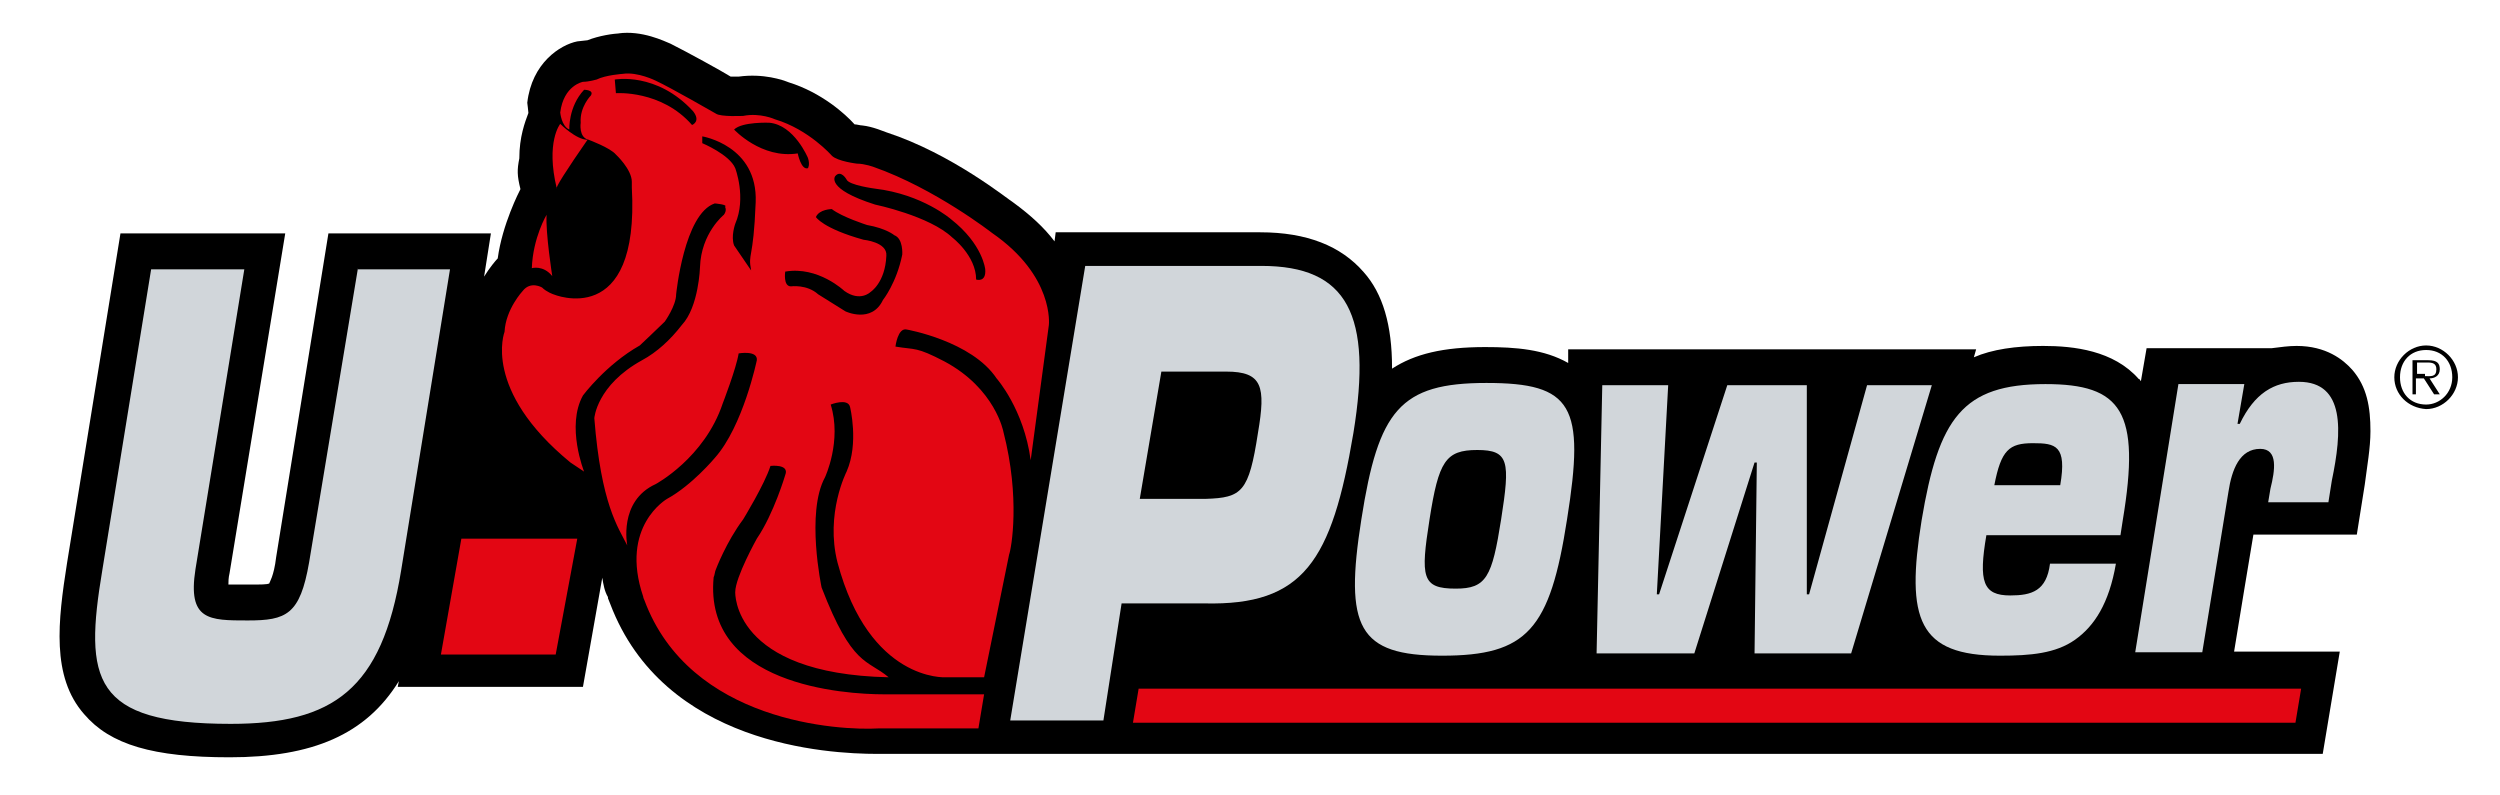 <svg xmlns="http://www.w3.org/2000/svg" xmlns:xlink="http://www.w3.org/1999/xlink" id="Livello_1" x="0px" y="0px" viewBox="-225 362 220 70" style="enable-background:new -225 362 220 70;" xml:space="preserve"><style type="text/css">	.st0{fill:#E30613;}	.st1{fill:#D1D6DA;}</style><g id="Page-1">	<g id="U-power-logo">		<path id="Fill-1" d="M-14.3,395.2c0-1.5,1.3-2.8,2.8-2.8s2.8,1.3,2.8,2.8c0,1.5-1.3,2.8-2.8,2.8   C-13.1,397.9-14.3,396.7-14.3,395.2L-14.3,395.2z M-9.2,395.2c0-1.4-0.9-2.4-2.3-2.4s-2.3,1-2.3,2.4s0.9,2.4,2.3,2.4   C-10.3,397.6-9.2,396.6-9.2,395.2L-9.2,395.2z M-10.3,396.7h-0.5l-0.9-1.4h-0.7v1.4h-0.3v-3h1.4c0.8,0,1,0.3,1,0.8   c0,0.6-0.5,0.8-0.9,0.8L-10.3,396.7z M-11.6,395.1c0.5,0,1,0.1,1-0.6c0-0.5-0.3-0.6-0.8-0.6h-0.9v1h0.7V395.1z"></path>		<g id="Group-5" transform="translate(0, 0.042)">			<g id="Clip-4">			</g>			<path id="Fill-3" d="M-179.2,378.6c-0.1,0.2-1.6,3.1-2,6.1c-0.1,0.1-0.2,0.2-0.3,0.5l0.3-0.5c-0.2,0.2-0.7,0.8-1.2,1.6l0.6-3.8    h-14.3l-4.6,28.5c-0.2,1.7-0.6,2.2-0.6,2.3c-0.2,0.1-0.7,0.1-1.9,0.1c-0.5,0-1.3,0-1.7,0c0-0.2,0-0.6,0.1-1l4.9-29.9h-14.5    l-4.7,29c-0.8,5.1-1.4,10,1.5,13.3c2.3,2.7,6.1,3.8,12.8,3.8c7.3,0,12-2,14.9-6.7l-0.1,0.5h16.3l1.7-9.6c0.1,0.6,0.2,1.2,0.5,1.7    v0.1l0.2,0.5c4.7,12.4,19.1,13.2,23.5,13.2h127.2l1.5-9h-9.3c0.5-3.1,1.3-7.9,1.7-10.3h9.1l0.7-4.4c0.2-1.6,0.5-3.2,0.5-4.7    c0-2.1-0.3-3.9-1.6-5.4c-0.8-0.9-2.3-2.1-4.9-2.1c-0.7,0-1.4,0.1-2.2,0.2h-11l-0.5,2.9c-0.1-0.1-0.1-0.2-0.2-0.2    c-2.2-2.5-5.7-2.9-8.4-2.9c-2.4,0-4.5,0.3-6.1,1l0.2-0.7h-35.9v1.2c-2.1-1.2-4.6-1.4-7.3-1.4c-3.7,0-6.2,0.6-8.2,1.9v-0.1    c0-3.7-0.8-6.5-2.5-8.4c-2-2.3-5-3.5-9.1-3.5h-18l-0.1,0.8c-0.9-1.2-2.1-2.3-3.6-3.4c-0.5-0.3-5.4-4.3-11.2-6.2    c-0.3-0.1-1.2-0.5-2.1-0.6c-0.2,0-0.5-0.1-0.7-0.1c-0.8-0.9-2.9-2.8-5.8-3.7c-0.5-0.2-2.2-0.8-4.4-0.5h0.2c-0.3,0-0.7,0-0.9,0    c-0.8-0.5-3.9-2.2-5.3-2.9c-0.5-0.2-2.5-1.2-4.6-0.9h0.2c-0.6,0-1.9,0.2-2.9,0.6l-0.9,0.1c-1.5,0.3-4,1.9-4.4,5.4    c0,0,0.1,0.8,0.1,0.9c-0.3,0.8-0.8,2.1-0.8,4C-179.5,376.9-179.5,377.4-179.2,378.6"></path>		</g>		<path id="Fill-6" class="st0" d="M-173.3,374.3c-1,0-2.4-1.4-2.4-1.4s-1.3,1.6-0.3,5.7C-176.2,378.6-175.1,376.9-173.3,374.3"></path>		<path id="Fill-8" class="st0" d="M-176.4,386.3c0,0-0.6-3.8-0.5-5.4c0,0-1.2,2-1.3,4.7C-178.2,385.6-177.2,385.3-176.4,386.3"></path>		<path id="Fill-10" class="st0" d="M-136.7,400c0,0-0.7-3.8-5.2-6.2c-2.5-1.3-2.5-1-4.3-1.3c0,0,0.2-1.7,1-1.5c0,0,5.7,1,7.9,4.3   c0,0,2.4,2.7,3,7.2l1.6-11.9c0,0,0.5-4.3-5-8.1c0,0-5-3.9-10.4-5.8c0,0-0.8-0.3-1.5-0.3c0,0-1.7-0.2-2.2-0.7c0,0-2-2.3-5-3.2   c0,0-1.3-0.6-2.8-0.3c0,0-2,0.1-2.4-0.2c0,0-4-2.3-5.3-2.9c0,0-1.6-0.8-2.9-0.6c0,0-1.5,0.1-2.3,0.5c0,0-0.7,0.2-1.2,0.2   c0,0-1.7,0.3-2,2.7c0,0,0.1,1.2,0.8,1.5c0,0-0.1-2,1.3-3.5c0,0,0.9,0,0.6,0.5c0,0-1,1-0.9,2.4c0,0-0.2,1.3,0.7,1.5   c0,0,1.9,0.7,2.4,1.3c0,0,1.4,1.3,1.4,2.4v0.5c0.7,12.6-6.9,9.4-6.9,9.4s-0.6-0.2-1-0.6c0,0-1-0.6-1.7,0.3c0,0-1.5,1.6-1.6,3.6   c0,0-2,5.1,5.8,11.5l1.2,0.8c0,0-1.6-4-0.1-6.7c0,0,2-2.7,5-4.4c0,0,1.7-1.6,2.2-2.1c0,0,1-1.4,1-2.4c0,0,0.7-7.1,3.4-8   c0,0,1.2,0.1,0.9,0.3c0,0,0.2,0.3-0.1,0.7c0,0-2,1.6-2.1,4.6c0,0-0.1,3.5-1.6,5.1c-1,1.3-2.2,2.4-3.5,3.1c-4,2.2-4.2,5.1-4.2,5.1   c0.6,7.6,2.1,9.6,2.9,11.2c0,0-0.8-3.9,2.5-5.4c0,0,4.3-2.3,5.9-7.1c0,0,1.2-3.1,1.4-4.4c0,0,1.7-0.3,1.6,0.6c0,0-1.2,5.8-3.7,8.6   c0,0-2,2.4-4.2,3.6c0,0-4.2,2.4-2.1,8.6c0,0,0,0.1,0.1,0.3c4,10.8,17.2,11.5,20.6,11.3l0,0h8.8l0.5-3h-8.8l0,0   c-3.5,0-15.9-0.8-15-10.3c0.1-0.2,0.1-0.5,0.2-0.7c0,0,0.9-2.4,2.4-4.4c0,0,1.9-3.1,2.4-4.7c0,0,1.7-0.2,1.3,0.8   c0,0-1,3.4-2.5,5.6c0,0-1.9,3.4-1.9,4.7c0,0-0.3,7.2,13.5,7.5c-1.9-1.6-3.2-0.9-5.9-7.9c0,0-1.4-6.6,0.3-9.7c0,0,1.5-3.2,0.5-6.4   c0,0,1.5-0.6,1.7,0.2c0,0,0.8,3.2-0.3,5.7c0,0-1.9,3.7-0.8,8c2.8,10.5,9.5,10.1,9.5,10.1h3.4l2.2-10.8   C-136,410.3-135.2,405.8-136.7,400 M-164.1,373c-2.7-3.1-6.7-2.8-6.7-2.8l-0.1-1.2c0,0,3.7-0.7,6.9,2.8   C-163.3,372.7-164.1,373-164.1,373 M-151.5,377.5c0.5-0.6,1,0.3,1,0.3c0.2,0.5,2.5,0.8,2.5,0.8c4.2,0.5,6.7,2.7,6.7,2.7   c2.8,2.2,3,4.4,3,4.4c0.1,1.2-0.8,0.9-0.8,0.9c0-2.1-2.1-3.7-2.1-3.7c-2-1.9-6.8-2.9-6.8-2.9   C-152.4,378.6-151.5,377.5-151.5,377.5 M-158.9,385.8l-1.5-2.2c-0.3-0.8,0.1-1.9,0.1-1.9c1-2.3,0-4.9,0-4.9   c-0.5-1.2-2.9-2.2-2.9-2.2V374c0,0,4.9,0.8,4.7,5.8C-158.7,385-159.2,384.2-158.9,385.8 M-160.4,373.4c0.7-0.7,3.1-0.6,3.1-0.6   c2.2,0.2,3.4,3.1,3.4,3.1c0.2,0.6,0,0.9,0,0.9c-0.6,0.2-0.9-1.3-0.9-1.3C-158,376-160.4,373.4-160.4,373.4 M-150.6,389.4l-2.4-1.5   c-1-0.9-2.4-0.7-2.4-0.7c-0.7,0-0.5-1.3-0.5-1.3c2.9-0.5,5.2,1.7,5.2,1.7c1.4,1,2.3,0.1,2.3,0.1s1.3-0.8,1.4-3.2   c0.1-1.2-2-1.4-2-1.4c-3.6-1-4.2-2-4.2-2c0.3-0.7,1.4-0.7,1.4-0.7c0.9,0.7,3.1,1.4,3.1,1.4c1.7,0.3,2.4,0.9,2.4,0.9   c0.8,0.3,0.7,1.7,0.7,1.7c-0.5,2.5-1.7,4-1.7,4C-148.3,390.5-150.6,389.4-150.6,389.4"></path>		<polygon id="Fill-12" class="st0" points="-125.3,425.6 -23,425.6 -22.5,422.6 -124.8,422.6   "></polygon>		<polygon id="Fill-14" class="st0" points="-186.2,419.6 -176.1,419.6 -174.2,409.4 -184.4,409.4   "></polygon>		<path id="Fill-16" class="st1" d="M-193.5,385.6l-4.3,25.9c-0.8,4.6-2,5.1-5.4,5.1s-5.3,0-4.6-4.5l4.3-26.4h-8.2l-4.3,26.5   c-1.6,9.6-0.9,13.5,11.3,13.5c9,0,13.3-3,15-13.5l4.3-26.5h-8.1V385.6z"></path>		<path id="Fill-18" class="st1" d="M-98.1,419.7c7.5,0,9.5-2.3,11-12c1.6-10,0.5-12-7.1-12s-9.5,2.4-11,12   C-106.7,417.2-105.5,419.7-98.1,419.7 M-99.2,407.7c0.8-5.1,1.4-6.1,4.2-6.1c2.8,0,2.9,1,2.1,6.1s-1.3,6.1-4,6.1   C-99.9,413.8-100,412.8-99.2,407.7"></path>		<polygon id="Fill-20" class="st1" points="-70.6,402.7 -70.4,402.7 -70.6,419.5 -62.1,419.5 -55,395.9 -60.7,395.9 -65.8,414.3    -66,414.3 -66,395.9 -73,395.9 -79,414.3 -79.2,414.3 -78.2,395.9 -84,395.9 -84.5,419.5 -75.9,419.5   "></polygon>		<path id="Fill-22" class="st1" d="M-49,419.7c2.7,0,4.9-0.2,6.6-1.4c1.7-1.2,3-3.2,3.6-6.7h-5.8c-0.3,2.4-1.6,2.8-3.5,2.8   c-2.4,0-2.8-1.2-2.1-5.3h11.8l0.2-1.3c1.6-9.6-0.1-12-6.8-12c-7.3,0-9.4,3-10.9,12C-57.3,416.5-56.2,419.7-49,419.7 M-46.1,401   c2,0,3,0.2,2.4,3.7h-5.8C-48.9,401.6-48.2,401-46.1,401"></path>		<path id="Fill-24" class="st1" d="M-22.7,395.6c-2.2,0-3.9,1-5.2,3.7h-0.2l0.6-3.5h-5.8l-3.8,23.6h5.9l2.3-14.1   c0.3-2,1-3.8,2.8-3.8c1.6,0,1.3,1.9,0.9,3.5l-0.2,1.2h5.3l0.3-1.9C-18.9,400-18.6,395.6-22.7,395.6"></path>		<path id="Fill-26" class="st1" d="M-105.9,400.1c1.7-10.4-0.5-14.7-8.1-14.7h-15.5l-6.6,40h8.2l1.6-10.3h7.3   C-110.3,415.3-107.8,411.4-105.9,400.1L-105.9,400.1z M-124.7,405.9l1.9-11.2h5.7c3.2,0,3.5,1.3,2.8,5.4c-0.8,5.2-1.4,5.7-4.6,5.8   H-124.7z"></path>	</g></g></svg>